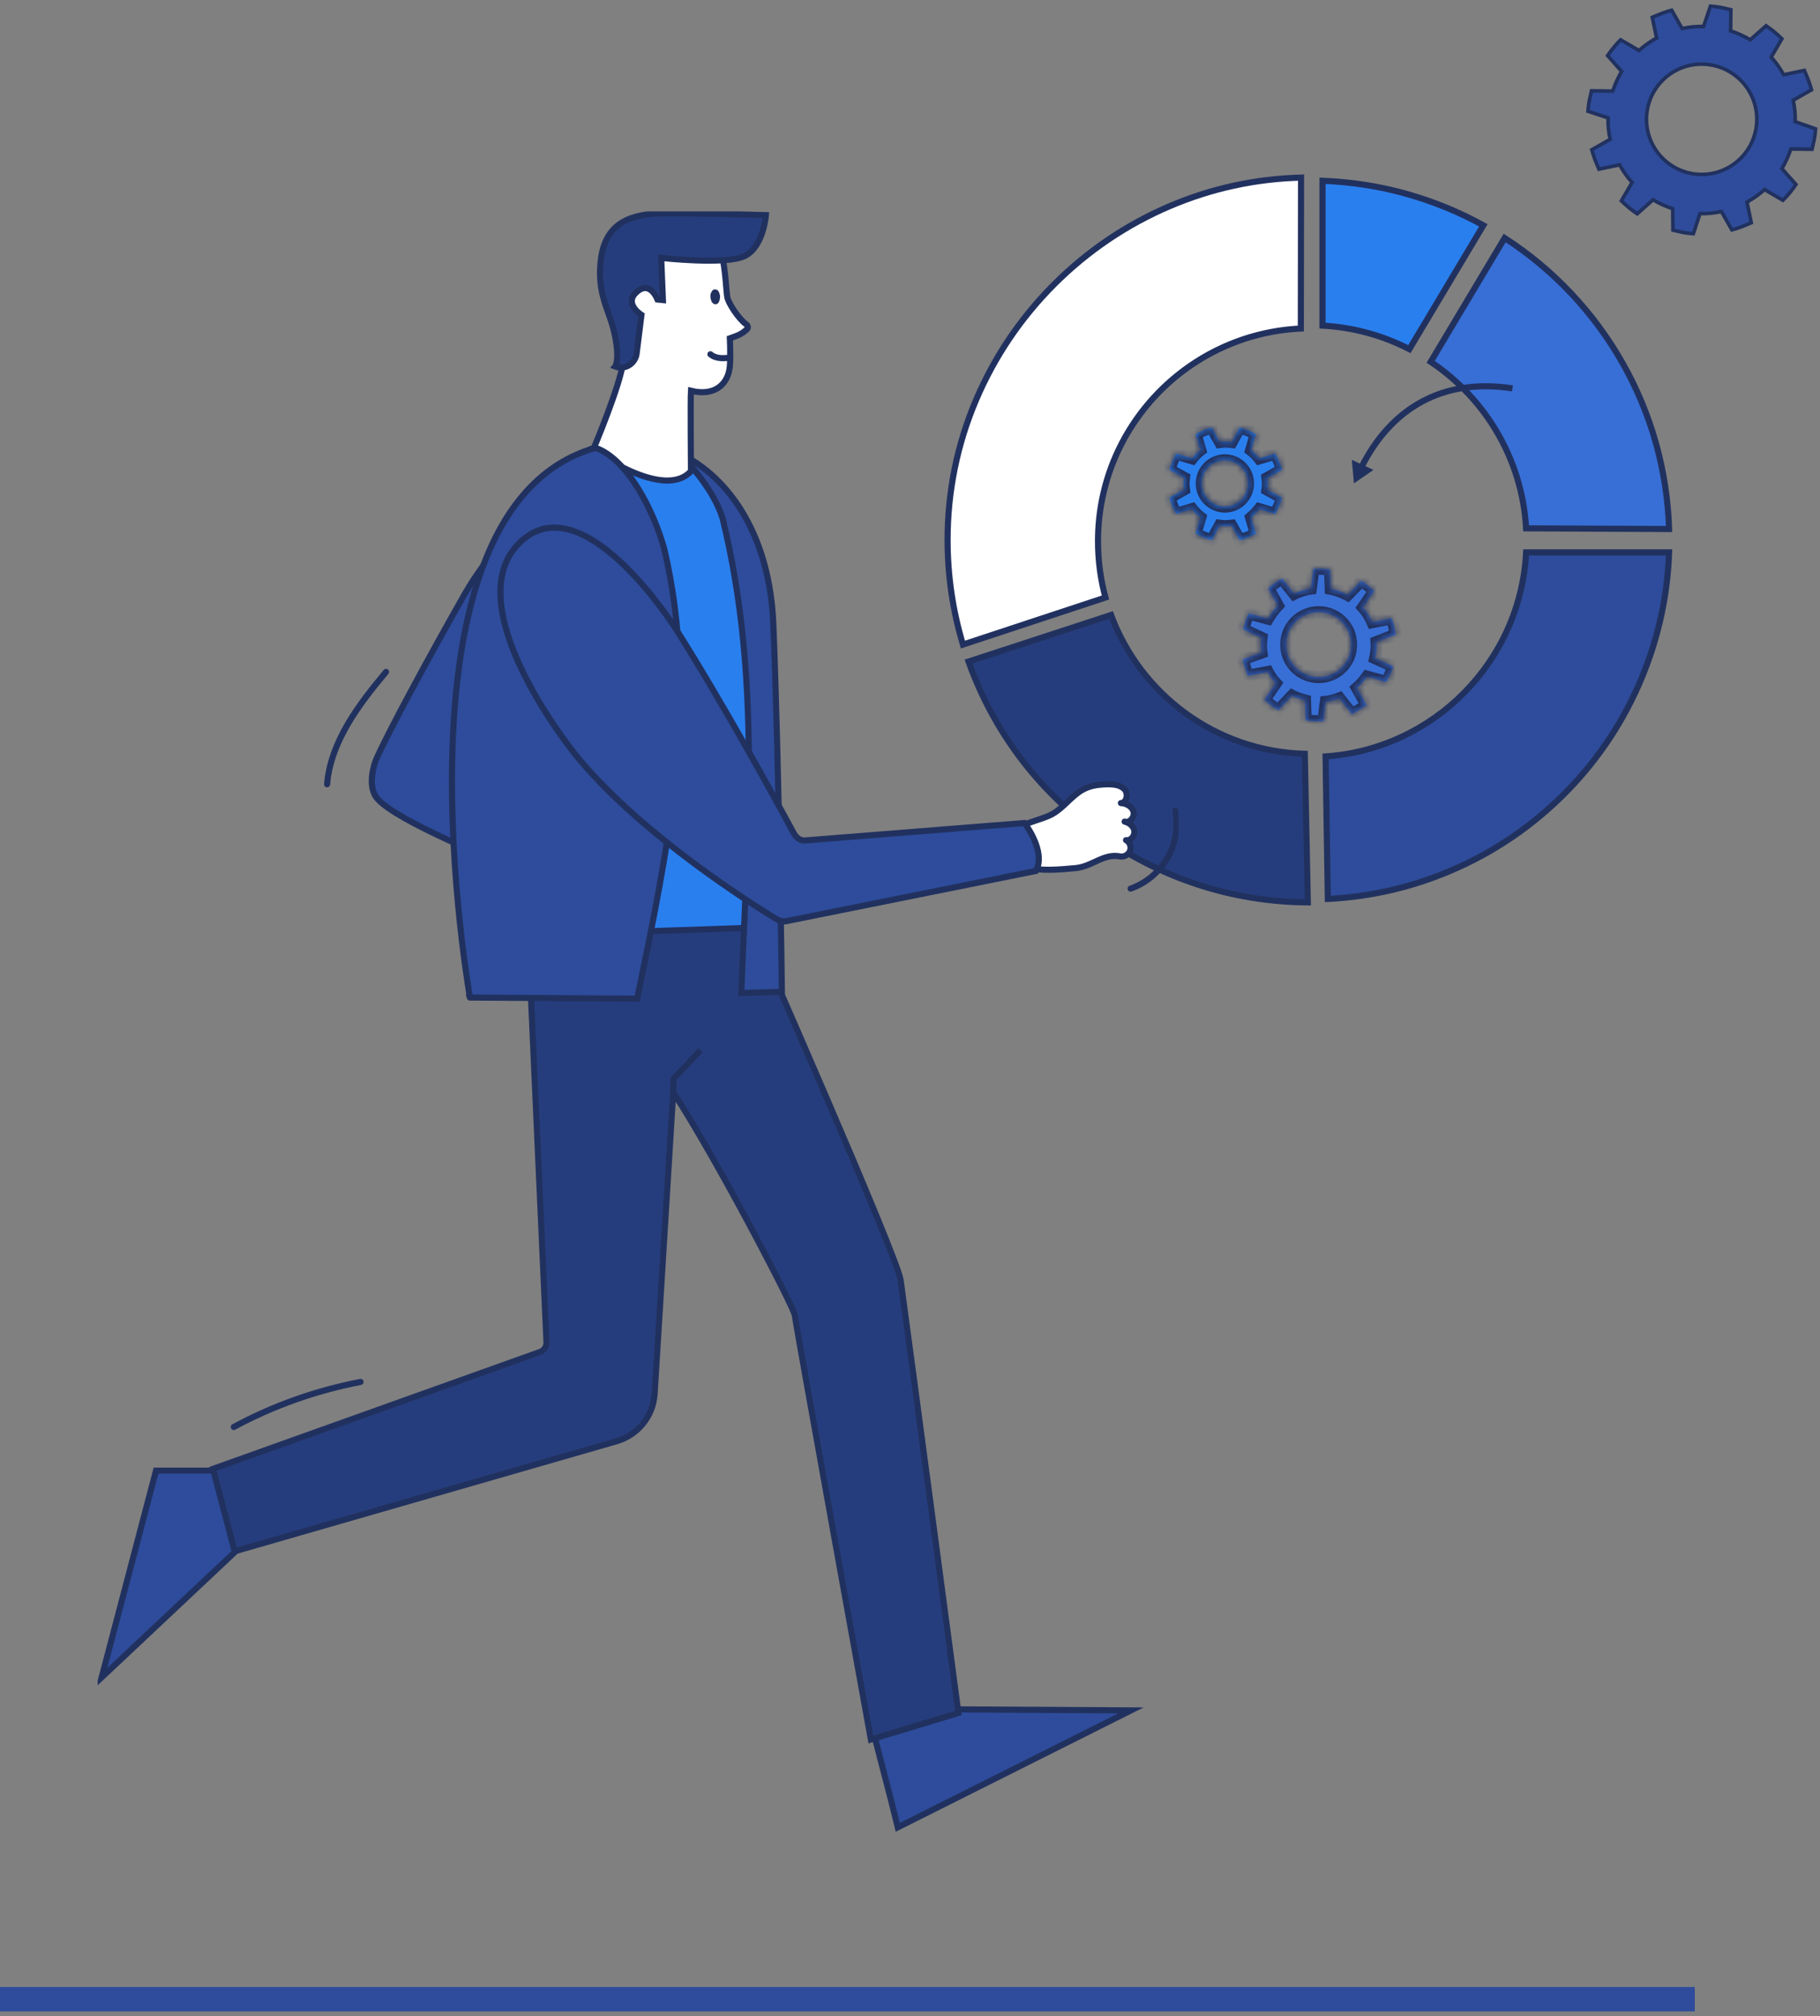 <?xml version="1.0" encoding="UTF-8"?> <svg xmlns="http://www.w3.org/2000/svg" width="298" height="330" viewBox="0 0 298 330" fill="none"><rect x="0" y="0" width="298" height="330" fill="#808080" stroke="none"/> <path d="M181.92 100.652L158.586 108.275C162.627 119.596 169.871 129.278 179.67 136.368C189.774 143.687 201.707 147.613 214.137 147.689L213.641 123.37C199.077 122.989 186.724 113.612 181.92 100.652Z" fill="#263D7D" stroke="#21315F" stroke-miterlimit="10"></path> <path d="M237.617 142.465L237.617 142.465C231.16 145.231 224.379 146.774 217.412 147.128L217.046 123.801C234.801 122.577 248.96 108.232 249.882 90.403H273.29C273.046 97.402 271.578 104.183 268.92 110.678C266.009 117.784 261.813 124.171 256.407 129.651C251 135.132 244.687 139.441 237.617 142.465Z" fill="#2E4C9B" stroke="#21315F"></path> <path d="M265.63 59.351L265.631 59.352C270.384 67.667 272.985 77.042 273.291 86.58L249.88 86.47C249.239 75.12 243.189 65.196 234.256 59.217L246.366 38.952C254.303 44.07 260.951 51.109 265.63 59.351Z" fill="#386FD6" stroke="#21315F"></path> <path d="M216.543 29.585C221.135 29.768 225.686 30.445 230.13 31.683C234.578 32.923 238.85 34.654 242.877 36.876L230.764 57.145C226.442 54.913 221.648 53.575 216.543 53.291V29.585Z" fill="#2A7FEE" stroke="#21315F"></path> <path d="M179.784 88.568C179.784 69.891 194.501 54.644 212.993 53.767L213.031 29.067C205.596 29.258 198.352 30.82 191.489 33.755C184.436 36.767 178.068 41.074 172.616 46.525C167.164 51.976 162.856 58.341 159.844 65.393C156.717 72.712 155.154 80.449 155.154 88.378C155.154 94.172 155.993 99.927 157.671 105.493L181.004 97.793C180.204 94.858 179.784 91.77 179.784 88.568Z" fill="white" stroke="#21315F" stroke-miterlimit="10"></path> <mask id="path-6-inside-1_102_551" fill="white"> <path fill-rule="evenodd" clip-rule="evenodd" d="M228.23 102.264C228.344 102.797 228.458 103.331 228.535 103.865L225.408 105.084C225.484 105.961 225.37 106.876 225.179 107.714L228.115 109.049C227.848 109.963 227.467 110.84 227.01 111.641L223.845 110.764C223.388 111.412 222.816 112.06 222.206 112.593L223.769 115.376C223.044 115.948 222.206 116.443 221.329 116.863L219.308 114.309L219.308 114.309C219.003 114.423 218.698 114.537 218.393 114.614C217.974 114.728 217.516 114.842 217.097 114.881L216.677 118.044C215.686 118.082 214.733 118.044 213.78 117.892L213.665 114.652C212.941 114.461 212.216 114.232 211.568 113.889L209.319 116.253C208.48 115.757 207.717 115.185 207.031 114.499L208.861 111.831C208.366 111.297 207.908 110.688 207.565 110.001L204.324 110.611C204.095 110.04 203.867 109.468 203.714 108.858C203.64 108.661 203.598 108.447 203.557 108.239C203.534 108.125 203.512 108.013 203.485 107.905L206.535 106.8C206.421 105.999 206.421 105.199 206.535 104.398L203.562 103.026C203.752 102.111 204.057 101.234 204.477 100.396L207.603 101.234C208.061 100.472 208.594 99.748 209.204 99.1L207.641 96.279C208.327 95.669 209.09 95.136 209.929 94.678L211.911 97.156C212.407 96.889 212.979 96.698 213.551 96.546C213.894 96.432 214.275 96.355 214.618 96.317L215.038 93.115C215.953 93.039 216.868 93.077 217.783 93.192L217.897 96.355C218.889 96.546 219.804 96.889 220.642 97.346L222.892 95.021C223.654 95.517 224.379 96.088 225.027 96.737L223.197 99.405C223.845 100.129 224.341 100.929 224.722 101.806L227.886 101.196C228.001 101.539 228.115 101.882 228.23 102.264L228.23 102.264ZM215.916 100.205C212.98 100.205 210.616 102.569 210.616 105.504C210.616 108.439 212.98 110.802 215.916 110.802C218.852 110.802 221.215 108.439 221.215 105.504C221.215 102.569 218.852 100.205 215.916 100.205Z"></path> </mask> <path fill-rule="evenodd" clip-rule="evenodd" d="M228.23 102.264C228.344 102.797 228.458 103.331 228.535 103.865L225.408 105.084C225.484 105.961 225.37 106.876 225.179 107.714L228.115 109.049C227.848 109.963 227.467 110.84 227.01 111.641L223.845 110.764C223.388 111.412 222.816 112.06 222.206 112.593L223.769 115.376C223.044 115.948 222.206 116.443 221.329 116.863L219.308 114.309L219.308 114.309C219.003 114.423 218.698 114.537 218.393 114.614C217.974 114.728 217.516 114.842 217.097 114.881L216.677 118.044C215.686 118.082 214.733 118.044 213.78 117.892L213.665 114.652C212.941 114.461 212.216 114.232 211.568 113.889L209.319 116.253C208.48 115.757 207.717 115.185 207.031 114.499L208.861 111.831C208.366 111.297 207.908 110.688 207.565 110.001L204.324 110.611C204.095 110.04 203.867 109.468 203.714 108.858C203.64 108.661 203.598 108.447 203.557 108.239C203.534 108.125 203.512 108.013 203.485 107.905L206.535 106.8C206.421 105.999 206.421 105.199 206.535 104.398L203.562 103.026C203.752 102.111 204.057 101.234 204.477 100.396L207.603 101.234C208.061 100.472 208.594 99.748 209.204 99.1L207.641 96.279C208.327 95.669 209.09 95.136 209.929 94.678L211.911 97.156C212.407 96.889 212.979 96.698 213.551 96.546C213.894 96.432 214.275 96.355 214.618 96.317L215.038 93.115C215.953 93.039 216.868 93.077 217.783 93.192L217.897 96.355C218.889 96.546 219.804 96.889 220.642 97.346L222.892 95.021C223.654 95.517 224.379 96.088 225.027 96.737L223.197 99.405C223.845 100.129 224.341 100.929 224.722 101.806L227.886 101.196C228.001 101.539 228.115 101.882 228.23 102.264L228.23 102.264ZM215.916 100.205C212.98 100.205 210.616 102.569 210.616 105.504C210.616 108.439 212.98 110.802 215.916 110.802C218.852 110.802 221.215 108.439 221.215 105.504C221.215 102.569 218.852 100.205 215.916 100.205Z" fill="#386FD6"></path> <path d="M228.535 103.865L228.898 104.796L229.637 104.508L229.525 103.723L228.535 103.865ZM228.23 102.264L227.251 102.471L227.252 102.473L228.23 102.264ZM225.408 105.084L225.045 104.153L224.347 104.425L224.412 105.171L225.408 105.084ZM225.179 107.714L224.204 107.493L224.024 108.288L224.766 108.625L225.179 107.714ZM228.115 109.049L229.075 109.329L229.318 108.497L228.529 108.138L228.115 109.049ZM227.01 111.641L226.743 112.604L227.492 112.812L227.878 112.137L227.01 111.641ZM223.845 110.764L224.112 109.8L223.434 109.612L223.028 110.187L223.845 110.764ZM222.206 112.593L221.547 111.841L220.936 112.375L221.334 113.083L222.206 112.593ZM223.769 115.376L224.388 116.161L225.059 115.631L224.641 114.886L223.769 115.376ZM221.329 116.863L220.544 117.483L221.04 118.109L221.76 117.765L221.329 116.863ZM219.308 114.309L220.092 113.688L219.641 113.118L218.96 113.371L219.308 114.309ZM219.308 114.309L218.96 113.371L218.957 113.372L219.308 114.309ZM218.393 114.614L218.15 113.644L218.14 113.646L218.13 113.649L218.393 114.614ZM217.097 114.881L217.006 113.885L216.21 113.957L216.105 114.749L217.097 114.881ZM216.677 118.044L216.716 119.044L217.558 119.011L217.669 118.176L216.677 118.044ZM213.78 117.892L212.78 117.927L212.809 118.749L213.622 118.879L213.78 117.892ZM213.665 114.652L214.665 114.617L214.638 113.874L213.92 113.685L213.665 114.652ZM211.568 113.889L212.036 113.006L211.366 112.651L210.844 113.2L211.568 113.889ZM209.319 116.253L208.81 117.114L209.495 117.518L210.043 116.942L209.319 116.253ZM207.031 114.499L206.206 113.934L205.736 114.619L206.324 115.207L207.031 114.499ZM208.861 111.831L209.686 112.397L210.138 111.737L209.594 111.151L208.861 111.831ZM207.565 110.001L208.459 109.554L208.122 108.879L207.38 109.019L207.565 110.001ZM204.324 110.611L203.396 110.983L203.701 111.746L204.509 111.594L204.324 110.611ZM203.714 108.858L204.684 108.615L204.67 108.56L204.65 108.507L203.714 108.858ZM203.557 108.239L204.538 108.045H204.538L203.557 108.239ZM203.485 107.905L203.145 106.965L202.296 107.272L202.515 108.148L203.485 107.905ZM206.535 106.8L206.876 107.74L207.64 107.463L207.525 106.658L206.535 106.8ZM206.535 104.398L207.525 104.54L207.631 103.802L206.954 103.49L206.535 104.398ZM203.562 103.026L202.583 102.822L202.42 103.601L203.143 103.934L203.562 103.026ZM204.477 100.396L204.736 99.43L203.947 99.219L203.582 99.948L204.477 100.396ZM207.603 101.234L207.344 102.2L208.072 102.396L208.46 101.749L207.603 101.234ZM209.204 99.1L209.932 99.785L210.433 99.254L210.079 98.615L209.204 99.1ZM207.641 96.279L206.977 95.532L206.378 96.064L206.767 96.764L207.641 96.279ZM209.929 94.678L210.71 94.053L210.186 93.399L209.45 93.8L209.929 94.678ZM211.911 97.156L211.131 97.781L211.651 98.431L212.385 98.036L211.911 97.156ZM213.551 96.546L213.808 97.512L213.838 97.504L213.867 97.495L213.551 96.546ZM214.618 96.317L214.729 97.311L215.508 97.225L215.61 96.447L214.618 96.317ZM215.038 93.115L214.955 92.119L214.151 92.186L214.046 92.986L215.038 93.115ZM217.783 93.192L218.782 93.156L218.751 92.305L217.907 92.199L217.783 93.192ZM217.897 96.355L216.898 96.391L216.927 97.187L217.708 97.337L217.897 96.355ZM220.642 97.346L220.164 98.224L220.832 98.589L221.361 98.042L220.642 97.346ZM222.892 95.021L223.437 94.183L222.746 93.734L222.173 94.326L222.892 95.021ZM225.027 96.737L225.852 97.302L226.322 96.617L225.734 96.029L225.027 96.737ZM223.197 99.405L222.372 98.839L221.928 99.487L222.452 100.072L223.197 99.405ZM224.722 101.806L223.805 102.205L224.124 102.94L224.911 102.788L224.722 101.806ZM227.886 101.196L228.835 100.88L228.558 100.048L227.697 100.214L227.886 101.196ZM228.23 102.264L229.208 102.056L229.199 102.016L229.187 101.976L228.23 102.264ZM229.525 103.723C229.443 103.149 229.321 102.582 229.207 102.054L227.252 102.473C227.368 103.013 227.474 103.512 227.545 104.006L229.525 103.723ZM225.772 106.016L228.898 104.796L228.171 102.933L225.045 104.153L225.772 106.016ZM226.155 107.936C226.359 107.037 226.493 106.012 226.404 104.998L224.412 105.171C224.476 105.91 224.381 106.715 224.204 107.493L226.155 107.936ZM228.529 108.138L225.593 106.804L224.766 108.625L227.702 109.959L228.529 108.138ZM227.878 112.137C228.372 111.272 228.785 110.323 229.075 109.329L227.155 108.768C226.912 109.604 226.562 110.408 226.141 111.144L227.878 112.137ZM223.578 111.728L226.743 112.604L227.277 110.677L224.112 109.8L223.578 111.728ZM222.864 113.346C223.538 112.756 224.163 112.048 224.662 111.341L223.028 110.187C222.613 110.776 222.093 111.363 221.547 111.841L222.864 113.346ZM224.641 114.886L223.077 112.104L221.334 113.083L222.897 115.866L224.641 114.886ZM221.76 117.765C222.687 117.322 223.593 116.789 224.388 116.161L223.149 114.591C222.496 115.106 221.724 115.565 220.897 115.96L221.76 117.765ZM218.524 114.929L220.544 117.483L222.113 116.242L220.092 113.688L218.524 114.929ZM219.656 115.246L219.656 115.246L218.96 113.371L218.96 113.371L219.656 115.246ZM218.635 115.584C219.005 115.491 219.364 115.356 219.659 115.245L218.957 113.372C218.641 113.491 218.39 113.584 218.15 113.644L218.635 115.584ZM217.187 115.876C217.703 115.83 218.235 115.693 218.656 115.578L218.13 113.649C217.712 113.763 217.329 113.855 217.006 113.885L217.187 115.876ZM217.669 118.176L218.088 115.012L216.105 114.749L215.686 117.913L217.669 118.176ZM213.622 118.879C214.653 119.044 215.674 119.084 216.716 119.044L216.639 117.045C215.698 117.081 214.812 117.044 213.938 116.904L213.622 118.879ZM212.666 114.687L212.78 117.927L214.779 117.857L214.665 114.617L212.666 114.687ZM211.1 114.773C211.851 115.17 212.663 115.422 213.411 115.619L213.92 113.685C213.218 113.5 212.582 113.295 212.036 113.006L211.1 114.773ZM210.043 116.942L212.293 114.579L210.844 113.2L208.594 115.563L210.043 116.942ZM206.324 115.207C207.077 115.959 207.909 116.581 208.81 117.114L209.827 115.392C209.051 114.933 208.358 114.411 207.738 113.792L206.324 115.207ZM208.037 111.265L206.206 113.934L207.856 115.065L209.686 112.397L208.037 111.265ZM206.671 110.449C207.066 111.239 207.585 111.926 208.129 112.512L209.594 111.151C209.146 110.669 208.75 110.136 208.459 109.554L206.671 110.449ZM204.509 111.594L207.75 110.984L207.38 109.019L204.139 109.629L204.509 111.594ZM202.744 109.101C202.916 109.787 203.171 110.421 203.396 110.983L205.253 110.24C205.02 109.658 204.818 109.149 204.684 108.615L202.744 109.101ZM202.576 108.432C202.614 108.626 202.67 108.921 202.778 109.209L204.65 108.507C204.61 108.4 204.582 108.269 204.538 108.045L202.576 108.432ZM202.515 108.148C202.535 108.226 202.552 108.314 202.576 108.432L204.538 108.045C204.516 107.936 204.49 107.799 204.455 107.662L202.515 108.148ZM206.195 105.859L203.145 106.965L203.826 108.845L206.876 107.74L206.195 105.859ZM205.546 104.257C205.418 105.151 205.418 106.047 205.546 106.941L207.525 106.658C207.424 105.951 207.424 105.246 207.525 104.54L205.546 104.257ZM203.143 103.934L206.117 105.306L206.954 103.49L203.981 102.118L203.143 103.934ZM203.582 99.948C203.124 100.864 202.791 101.822 202.583 102.822L204.541 103.23C204.714 102.4 204.99 101.605 205.371 100.843L203.582 99.948ZM207.862 100.269L204.736 99.43L204.218 101.362L207.344 102.2L207.862 100.269ZM208.476 98.414C207.811 99.121 207.235 99.904 206.746 100.72L208.46 101.749C208.886 101.04 209.377 100.375 209.932 99.785L208.476 98.414ZM206.767 96.764L208.33 99.585L210.079 98.615L208.516 95.794L206.767 96.764ZM209.45 93.8C208.547 94.293 207.722 94.869 206.977 95.532L208.305 97.027C208.933 96.469 209.633 95.979 210.408 95.556L209.45 93.8ZM212.692 96.531L210.71 94.053L209.148 95.303L211.131 97.781L212.692 96.531ZM213.293 95.58C212.69 95.741 212.032 95.955 211.437 96.275L212.385 98.036C212.782 97.823 213.268 97.656 213.808 97.512L213.293 95.58ZM214.508 95.323C214.107 95.368 213.655 95.457 213.235 95.597L213.867 97.495C214.133 97.406 214.444 97.343 214.729 97.311L214.508 95.323ZM214.046 92.986L213.627 96.187L215.61 96.447L216.029 93.245L214.046 92.986ZM217.907 92.199C216.938 92.078 215.952 92.036 214.955 92.119L215.121 94.112C215.953 94.043 216.798 94.076 217.659 94.184L217.907 92.199ZM218.897 96.319L218.782 93.156L216.784 93.228L216.898 96.391L218.897 96.319ZM221.121 96.469C220.198 95.965 219.185 95.585 218.086 95.373L217.708 97.337C218.592 97.507 219.41 97.813 220.164 98.224L221.121 96.469ZM222.173 94.326L219.924 96.651L221.361 98.042L223.611 95.716L222.173 94.326ZM225.734 96.029C225.031 95.326 224.251 94.712 223.437 94.183L222.347 95.86C223.058 96.322 223.727 96.851 224.32 97.444L225.734 96.029ZM224.022 99.97L225.852 97.302L224.202 96.171L222.372 98.839L224.022 99.97ZM225.639 101.407C225.219 100.442 224.668 99.549 223.942 98.738L222.452 100.072C223.022 100.709 223.462 101.417 223.805 102.205L225.639 101.407ZM227.697 100.214L224.533 100.824L224.911 102.788L228.076 102.178L227.697 100.214ZM229.187 101.976C229.068 101.578 228.949 101.222 228.835 100.88L226.938 101.513C227.053 101.857 227.162 102.186 227.272 102.551L229.187 101.976ZM229.208 102.056L229.208 102.056L227.251 102.471L227.251 102.471L229.208 102.056ZM211.616 105.504C211.616 103.121 213.532 101.205 215.916 101.205V99.205C212.428 99.205 209.616 102.016 209.616 105.504H211.616ZM215.916 109.802C213.532 109.802 211.616 107.886 211.616 105.504H209.616C209.616 108.991 212.428 111.802 215.916 111.802V109.802ZM220.215 105.504C220.215 107.886 218.3 109.802 215.916 109.802V111.802C219.404 111.802 222.215 108.991 222.215 105.504H220.215ZM215.916 101.205C218.3 101.205 220.215 103.121 220.215 105.504H222.215C222.215 102.016 219.404 99.205 215.916 99.205V101.205Z" fill="#21315F" mask="url(#path-6-inside-1_102_551)"></path> <mask id="path-8-inside-2_102_551" fill="white"> <path fill-rule="evenodd" clip-rule="evenodd" d="M208.798 84.109L206.205 83.347C205.824 83.842 205.366 84.299 204.871 84.719L205.633 87.311C204.833 87.806 203.918 88.188 202.964 88.416L201.63 86.053C201.325 86.091 200.982 86.129 200.677 86.129C200.334 86.129 200.029 86.091 199.724 86.053L199.724 86.053L198.427 88.416C197.474 88.188 196.597 87.806 195.758 87.311L196.521 84.681C196.025 84.299 195.568 83.842 195.187 83.347L192.594 84.109C192.098 83.308 191.717 82.394 191.488 81.441L193.852 80.107C193.814 79.802 193.776 79.459 193.776 79.154C193.776 78.811 193.814 78.506 193.852 78.201L193.852 78.201L191.488 76.905C191.717 75.952 192.098 75.037 192.594 74.236L195.187 74.999C195.568 74.503 196.025 74.046 196.521 73.665L195.758 71.073C196.559 70.577 197.474 70.196 198.427 69.967L199.762 72.331C200.067 72.293 200.41 72.254 200.715 72.254C201.058 72.254 201.363 72.293 201.668 72.331L202.964 69.967C203.918 70.196 204.833 70.577 205.633 71.073L204.871 73.665C205.366 74.046 205.824 74.503 206.205 74.999L208.798 74.236C209.293 75.037 209.675 75.952 209.904 76.905L207.54 78.239C207.578 78.544 207.616 78.887 207.616 79.192C207.616 79.535 207.578 79.84 207.54 80.145L209.904 81.441C209.675 82.394 209.293 83.308 208.798 84.109ZM202.003 75.636C203.929 76.433 204.843 78.641 204.045 80.566C203.248 82.492 201.04 83.406 199.114 82.609C197.188 81.811 196.273 79.603 197.071 77.678C197.869 75.752 200.077 74.838 202.003 75.636Z"></path> </mask> <path fill-rule="evenodd" clip-rule="evenodd" d="M208.798 84.109L206.205 83.347C205.824 83.842 205.366 84.299 204.871 84.719L205.633 87.311C204.833 87.806 203.918 88.188 202.964 88.416L201.63 86.053C201.325 86.091 200.982 86.129 200.677 86.129C200.334 86.129 200.029 86.091 199.724 86.053L199.724 86.053L198.427 88.416C197.474 88.188 196.597 87.806 195.758 87.311L196.521 84.681C196.025 84.299 195.568 83.842 195.187 83.347L192.594 84.109C192.098 83.308 191.717 82.394 191.488 81.441L193.852 80.107C193.814 79.802 193.776 79.459 193.776 79.154C193.776 78.811 193.814 78.506 193.852 78.201L193.852 78.201L191.488 76.905C191.717 75.952 192.098 75.037 192.594 74.236L195.187 74.999C195.568 74.503 196.025 74.046 196.521 73.665L195.758 71.073C196.559 70.577 197.474 70.196 198.427 69.967L199.762 72.331C200.067 72.293 200.41 72.254 200.715 72.254C201.058 72.254 201.363 72.293 201.668 72.331L202.964 69.967C203.918 70.196 204.833 70.577 205.633 71.073L204.871 73.665C205.366 74.046 205.824 74.503 206.205 74.999L208.798 74.236C209.293 75.037 209.675 75.952 209.904 76.905L207.54 78.239C207.578 78.544 207.616 78.887 207.616 79.192C207.616 79.535 207.578 79.84 207.54 80.145L209.904 81.441C209.675 82.394 209.293 83.308 208.798 84.109ZM202.003 75.636C203.929 76.433 204.843 78.641 204.045 80.566C203.248 82.492 201.04 83.406 199.114 82.609C197.188 81.811 196.273 79.603 197.071 77.678C197.869 75.752 200.077 74.838 202.003 75.636Z" fill="#2A7FEE"></path> <path d="M206.205 83.347L206.487 82.387L205.83 82.194L205.413 82.737L206.205 83.347ZM208.798 84.109L208.516 85.068L209.247 85.283L209.648 84.635L208.798 84.109ZM204.871 84.719L204.225 83.955L203.728 84.376L203.911 85.001L204.871 84.719ZM205.633 87.311L206.16 88.161L206.808 87.76L206.593 87.029L205.633 87.311ZM202.964 88.416L202.094 88.908L202.464 89.564L203.198 89.389L202.964 88.416ZM201.63 86.053L202.501 85.561L202.171 84.978L201.506 85.061L201.63 86.053ZM199.724 86.053L199.586 87.043L199.593 87.044L199.6 87.045L199.724 86.053ZM199.724 86.053L199.862 85.062L199.179 84.967L198.847 85.572L199.724 86.053ZM198.427 88.416L198.194 89.389L198.937 89.567L199.304 88.897L198.427 88.416ZM195.758 87.311L194.798 87.032L194.582 87.777L195.25 88.172L195.758 87.311ZM196.521 84.681L197.481 84.959L197.671 84.304L197.131 83.888L196.521 84.681ZM195.187 83.347L195.979 82.737L195.562 82.194L194.904 82.387L195.187 83.347ZM192.594 84.109L191.744 84.635L192.145 85.283L192.876 85.068L192.594 84.109ZM191.488 81.441L190.997 80.57L190.34 80.941L190.516 81.674L191.488 81.441ZM193.852 80.107L194.344 80.977L194.928 80.648L194.844 79.983L193.852 80.107ZM193.852 78.201L194.844 78.325L194.845 78.321L193.852 78.201ZM193.852 78.201L194.845 78.321L194.926 77.649L194.333 77.324L193.852 78.201ZM191.488 76.905L190.516 76.671L190.338 77.414L191.008 77.781L191.488 76.905ZM192.594 74.236L192.876 73.277L192.145 73.062L191.744 73.71L192.594 74.236ZM195.187 74.999L194.904 75.958L195.562 76.151L195.979 75.609L195.187 74.999ZM196.521 73.665L197.131 74.457L197.674 74.04L197.48 73.382L196.521 73.665ZM195.758 71.073L195.232 70.222L194.584 70.624L194.799 71.355L195.758 71.073ZM198.427 69.967L199.298 69.476L198.927 68.819L198.194 68.995L198.427 69.967ZM199.762 72.331L198.891 72.822L199.221 73.406L199.886 73.323L199.762 72.331ZM201.668 72.331L201.544 73.323L202.218 73.407L202.545 72.811L201.668 72.331ZM202.964 69.967L203.198 68.995L202.455 68.817L202.088 69.486L202.964 69.967ZM205.633 71.073L206.593 71.355L206.808 70.624L206.16 70.222L205.633 71.073ZM204.871 73.665L203.911 73.382L203.718 74.04L204.261 74.457L204.871 73.665ZM206.205 74.999L205.413 75.609L205.83 76.151L206.487 75.958L206.205 74.999ZM208.798 74.236L209.648 73.71L209.247 73.062L208.516 73.277L208.798 74.236ZM209.904 76.905L210.395 77.776L211.052 77.405L210.876 76.671L209.904 76.905ZM207.54 78.239L207.048 77.368L206.464 77.698L206.547 78.363L207.54 78.239ZM207.54 80.145L206.547 80.021L206.463 80.695L207.059 81.022L207.54 80.145ZM209.904 81.441L210.876 81.674L211.054 80.931L210.384 80.564L209.904 81.441ZM204.045 80.566L204.969 80.949V80.949L204.045 80.566ZM202.003 75.636L202.385 74.712H202.385L202.003 75.636ZM199.114 82.609L198.731 83.532V83.532L199.114 82.609ZM197.071 77.678L196.147 77.295V77.295L197.071 77.678ZM205.923 84.306L208.516 85.068L209.08 83.15L206.487 82.387L205.923 84.306ZM205.517 85.482C206.053 85.029 206.563 84.521 206.998 83.956L205.413 82.737C205.085 83.163 204.68 83.57 204.225 83.955L205.517 85.482ZM206.593 87.029L205.83 84.437L203.911 85.001L204.674 87.593L206.593 87.029ZM203.198 89.389C204.252 89.136 205.266 88.714 206.16 88.161L205.107 86.46C204.399 86.899 203.583 87.239 202.731 87.444L203.198 89.389ZM200.759 86.545L202.094 88.908L203.835 87.924L202.501 85.561L200.759 86.545ZM200.677 87.129C201.051 87.129 201.449 87.083 201.754 87.045L201.506 85.061C201.201 85.099 200.913 85.129 200.677 85.129V87.129ZM199.6 87.045C199.9 87.083 200.263 87.129 200.677 87.129V85.129C200.405 85.129 200.158 85.099 199.848 85.061L199.6 87.045ZM199.585 87.043L199.586 87.043L199.862 85.062L199.862 85.062L199.585 87.043ZM199.304 88.897L200.6 86.534L198.847 85.572L197.551 87.935L199.304 88.897ZM195.25 88.172C196.159 88.709 197.128 89.133 198.194 89.389L198.661 87.444C197.82 87.242 197.035 86.904 196.267 86.45L195.25 88.172ZM195.561 84.402L194.798 87.032L196.719 87.589L197.481 84.959L195.561 84.402ZM194.394 83.956C194.828 84.52 195.347 85.039 195.911 85.473L197.131 83.888C196.704 83.56 196.308 83.164 195.979 82.737L194.394 83.956ZM192.876 85.068L195.469 84.306L194.904 82.387L192.312 83.15L192.876 85.068ZM190.516 81.674C190.769 82.728 191.191 83.743 191.744 84.635L193.444 83.582C193.006 82.874 192.665 82.059 192.461 81.207L190.516 81.674ZM193.361 79.236L190.997 80.57L191.98 82.311L194.344 80.977L193.361 79.236ZM192.776 79.154C192.776 79.527 192.822 79.926 192.86 80.231L194.844 79.983C194.806 79.677 194.776 79.39 194.776 79.154H192.776ZM192.86 78.077C192.822 78.376 192.776 78.74 192.776 79.154H194.776C194.776 78.881 194.806 78.635 194.844 78.325L192.86 78.077ZM192.859 78.08L192.859 78.08L194.845 78.321L194.845 78.321L192.859 78.08ZM191.008 77.781L193.371 79.078L194.333 77.324L191.969 76.028L191.008 77.781ZM191.744 73.71C191.191 74.603 190.769 75.617 190.516 76.671L192.461 77.138C192.665 76.287 193.006 75.471 193.444 74.763L191.744 73.71ZM195.469 74.039L192.876 73.277L192.312 75.196L194.904 75.958L195.469 74.039ZM195.911 72.872C195.347 73.306 194.828 73.825 194.394 74.389L195.979 75.609C196.308 75.182 196.704 74.786 197.131 74.457L195.911 72.872ZM194.799 71.355L195.562 73.947L197.48 73.382L196.718 70.79L194.799 71.355ZM198.194 68.995C197.14 69.248 196.125 69.67 195.232 70.222L196.285 71.923C196.993 71.485 197.809 71.144 198.661 70.94L198.194 68.995ZM200.633 71.839L199.298 69.476L197.557 70.459L198.891 72.822L200.633 71.839ZM200.715 71.254C200.341 71.254 199.943 71.3 199.638 71.338L199.886 73.323C200.191 73.285 200.479 73.254 200.715 73.254V71.254ZM201.792 71.338C201.492 71.301 201.129 71.254 200.715 71.254V73.254C200.987 73.254 201.234 73.284 201.544 73.323L201.792 71.338ZM202.088 69.486L200.791 71.85L202.545 72.811L203.841 70.448L202.088 69.486ZM206.16 70.222C205.266 69.67 204.252 69.248 203.198 68.995L202.731 70.94C203.583 71.144 204.399 71.485 205.107 71.923L206.16 70.222ZM205.83 73.947L206.593 71.355L204.674 70.79L203.911 73.382L205.83 73.947ZM206.998 74.389C206.564 73.825 206.045 73.306 205.48 72.872L204.261 74.457C204.688 74.786 205.084 75.182 205.413 75.609L206.998 74.389ZM208.516 73.277L205.923 74.039L206.487 75.958L209.08 75.196L208.516 73.277ZM210.876 76.671C210.623 75.617 210.201 74.603 209.648 73.71L207.948 74.763C208.386 75.471 208.727 76.287 208.931 77.138L210.876 76.671ZM208.031 79.11L210.395 77.776L209.412 76.034L207.048 77.368L208.031 79.11ZM208.616 79.192C208.616 78.818 208.57 78.419 208.532 78.115L206.547 78.363C206.586 78.668 206.616 78.956 206.616 79.192H208.616ZM208.532 80.269C208.569 79.969 208.616 79.606 208.616 79.192H206.616C206.616 79.464 206.586 79.71 206.547 80.021L208.532 80.269ZM210.384 80.564L208.02 79.268L207.059 81.022L209.423 82.317L210.384 80.564ZM209.648 84.635C210.201 83.743 210.623 82.728 210.876 81.674L208.931 81.207C208.727 82.059 208.386 82.874 207.948 83.582L209.648 84.635ZM204.969 80.949C205.978 78.513 204.821 75.721 202.385 74.712L201.62 76.559C203.036 77.146 203.708 78.768 203.122 80.183L204.969 80.949ZM198.731 83.532C201.167 84.541 203.96 83.385 204.969 80.949L203.122 80.183C202.535 81.599 200.912 82.271 199.496 81.685L198.731 83.532ZM196.147 77.295C195.138 79.731 196.295 82.523 198.731 83.532L199.496 81.685C198.08 81.098 197.408 79.476 197.995 78.061L196.147 77.295ZM202.385 74.712C199.949 73.703 197.156 74.859 196.147 77.295L197.995 78.061C198.581 76.645 200.204 75.973 201.62 76.559L202.385 74.712Z" fill="#21315F" mask="url(#path-8-inside-2_102_551)"></path> <path d="M247.65 63.563C236.212 61.81 227.747 66.803 222.867 76.561" stroke="#21315F" stroke-miterlimit="10"></path> <path d="M221.343 75.265L221.686 79.115L224.889 76.904L221.343 75.265Z" fill="#21315F"></path> <path d="M293.938 19.919C293.98 18.708 293.854 17.538 293.604 16.411L296.613 14.698C296.32 13.613 295.902 12.569 295.442 11.524L292.057 12.235C291.472 11.19 290.804 10.23 290.01 9.353L291.765 6.346C290.971 5.552 290.093 4.842 289.174 4.216L286.583 6.513C285.58 5.928 284.493 5.427 283.365 5.051L283.407 1.585C282.863 1.459 282.32 1.334 281.735 1.209C281.192 1.125 280.607 1.042 280.063 1L278.935 4.341C277.723 4.299 276.553 4.425 275.425 4.675L273.711 1.668C272.625 1.961 271.58 2.378 270.535 2.838L271.246 6.22C270.201 6.805 269.24 7.473 268.362 8.267L265.353 6.513C264.559 7.306 263.849 8.183 263.222 9.102L265.52 11.691C264.935 12.694 264.434 13.78 264.058 14.907L260.589 14.866C260.464 15.409 260.338 15.951 260.213 16.536C260.129 17.079 260.046 17.664 260.004 18.207L263.305 19.293C263.264 20.504 263.389 21.673 263.64 22.801L260.631 24.513C260.923 25.599 261.341 26.643 261.801 27.687L265.186 26.977C265.771 28.021 266.44 28.982 267.234 29.859L265.478 32.866C266.273 33.659 267.15 34.369 268.07 34.996L270.661 32.699C271.664 33.283 272.75 33.785 273.878 34.16L273.92 37.669C274.464 37.794 275.007 37.919 275.592 38.044C276.135 38.128 276.72 38.212 277.263 38.253L278.35 34.954C279.562 34.996 280.732 34.87 281.86 34.62L283.574 37.627C284.66 37.334 285.705 36.917 286.75 36.458L286.04 33.075C287.084 32.49 288.045 31.822 288.923 31.028L291.932 32.782C292.726 31.989 293.437 31.112 294.063 30.193L291.765 27.604C292.35 26.601 292.851 25.515 293.228 24.388L296.696 24.43C296.822 23.887 296.947 23.344 297.072 22.759C297.156 22.216 297.239 21.631 297.281 21.088L293.938 19.919ZM279.311 28.522C274.338 28.898 269.992 25.181 269.616 20.211C269.24 15.242 272.959 10.898 277.932 10.522C282.905 10.146 287.251 13.863 287.628 18.833C288.004 23.803 284.284 28.146 279.311 28.522Z" fill="#2E4C9B" stroke="#21315F" stroke-width="0.585" stroke-miterlimit="10"></path> <g clip-path="url(#clip0_102_551)"> <path d="M183.391 140.162C184.047 140.302 184.796 139.882 185.03 139.229C185.264 138.575 184.983 137.829 184.374 137.502C185.124 137.642 185.826 136.802 185.733 136.009C185.639 135.262 184.937 134.655 184.14 134.468C184.983 134.748 185.826 133.675 185.592 132.835C185.358 131.995 184.421 131.482 183.531 131.435C184.515 131.388 184.796 129.848 184.093 129.148C183.391 128.448 182.314 128.355 181.33 128.355C180.112 128.402 178.894 128.495 177.77 129.008C175.85 129.848 174.585 131.715 172.806 132.928C170.511 134.515 166.248 134.468 165.218 137.362C164.422 139.695 165.639 141.282 167.841 141.889C170.417 142.635 173.461 142.309 176.131 142.075C178.894 141.795 180.674 139.649 183.391 140.162Z" fill="white" stroke="#21315F" stroke-linecap="round" stroke-linejoin="round"></path> <path d="M44.048 240.685C43.111 240.685 25.547 240.685 25.547 240.685L16.648 274.519L44.048 248.758V240.685Z" fill="#2E4C9B" stroke="#21315F" stroke-miterlimit="10"></path> <path d="M94.306 188.603C93.65 186.97 92.292 183.237 91.589 181.65L94.306 188.603Z" fill="#386FD6"></path> <path d="M94.306 188.603C93.65 186.97 92.292 183.237 91.589 181.65" stroke="#21315F" stroke-linecap="round"></path> <path d="M92.525 189.21C91.963 187.576 90.511 184.216 89.996 182.583L92.525 189.21Z" fill="#386FD6"></path> <path d="M92.525 189.21C91.963 187.576 90.511 184.216 89.996 182.583" stroke="#21315F" stroke-linecap="round"></path> <path d="M90.184 188.65C89.668 187.25 88.732 184.917 88.216 183.517L90.184 188.65Z" fill="white"></path> <path d="M90.184 188.65C89.668 187.25 88.732 184.917 88.216 183.517" stroke="#21315F" stroke-linecap="round"></path> <path d="M117.442 90.041C113.18 95.034 106.154 101.381 96.6 110.014C90.136 115.848 79.879 123.828 79.879 123.828L114.398 142.262C114.398 142.262 113.321 146.275 111.119 147.162C108.918 148.049 107.466 151.549 107.466 151.549C107.466 151.549 100.019 149.215 87.841 143.802C80.394 140.489 65.312 134.562 61.846 130.782C60.113 128.915 61.143 125.321 61.612 124.248C63.438 120.048 70.37 107.261 76.038 97.321C81.237 88.221 89.621 80.847 93.508 77.86L117.442 90.041Z" fill="#2E4C9B" stroke="#21315F" stroke-miterlimit="10"></path> <path d="M97.489 73.287C99.222 72.82 99.363 72.96 101.377 72.82C104.89 72.68 108.215 73.194 111.306 74.221C115.241 77.347 118.988 80.941 120.206 84.907C127.184 111.461 127.84 128.682 122.407 154.396L104.843 156.683C109.808 132.602 112.477 116.782 106.669 92.048C104.983 85.794 104 77.627 97.489 73.287Z" fill="#2A7FEE" stroke="#21315F" stroke-miterlimit="10"></path> <path d="M153.648 279.745L185.17 279.932L146.997 299.066L145.92 294.726L142.594 281.892C142.594 281.845 150.744 283.245 153.648 279.745Z" fill="#2E4C9B" stroke="#21315F" stroke-miterlimit="10"></path> <path d="M123.204 151.829C123.204 151.829 146.903 205.544 147.466 209.51C148.636 217.957 156.927 280.352 156.927 280.352L142.594 284.692C142.594 284.692 130.323 217.024 130.136 215.251C129.995 213.991 117.536 190.003 110.229 178.756L107.185 228.131C106.951 231.771 104.468 234.851 100.956 235.878L38.427 253.892L34.867 240.405L88.403 221.271C89.059 221.037 89.527 220.384 89.48 219.684L86.483 153.089L123.204 151.829Z" fill="#263D7D" stroke="#21315F" stroke-miterlimit="10"></path> <path d="M118.332 84.908C117.114 80.941 114.117 77.207 111.306 74.221C119.69 78.234 126.06 88.034 126.622 102.128C127.559 125.229 128.027 162.329 128.027 162.329L121.376 162.516C122.36 136.336 124.702 110.995 118.332 84.908Z" fill="#2E4C9B" stroke="#21315F" stroke-miterlimit="10"></path> <path d="M105.077 37.726C109.855 34.74 116.927 39.22 117.77 40.573C118.707 42.113 118.894 47.713 119.082 48.647C119.269 49.58 120.815 52.053 122.173 53.08C122.454 53.267 122.548 53.64 122.314 53.873C121.33 54.807 120.627 54.947 119.503 55.367C119.503 55.367 119.644 58.26 119.503 59.94C119.222 63.02 116.88 64.887 113.133 63.954C113.04 65.214 113.133 77.114 113.133 77.114C108.684 82.014 97.115 73.614 97.115 73.614C97.115 73.614 101.658 62.88 102.033 59.147L101.892 51.82C101.33 48.32 100.159 40.853 105.077 37.726Z" fill="white" stroke="#21315F"></path> <path d="M100.722 59.987C102.267 60.594 104 59.567 104.235 57.887L105.031 51.54C105.031 51.54 102.361 49.86 103.954 48.087C106.342 45.52 107.654 49.02 107.654 49.02L108.544 49.113L108.263 42.207C108.263 42.207 118.942 43.42 121.986 41.88C125.031 40.34 125.405 35.206 125.405 35.206C125.405 35.206 114.258 34.88 108.778 34.926C103.626 34.973 99.317 36.187 98.427 42.16C97.584 48.133 99.832 50.7 100.675 54.854C101.518 59.007 100.722 59.987 100.722 59.987Z" fill="#263D7D" stroke="#21315F"></path> <path d="M110.229 179.503L110.276 176.563L114.679 171.896" stroke="#21315F" stroke-miterlimit="10"></path> <path d="M97.49 73.287C102.783 75.107 107.092 83.694 108.778 89.901C114.586 114.635 109.293 139.415 104.328 163.449L76.928 163.263C77.256 164.429 62.174 83.414 97.49 73.287Z" fill="#2E4C9B" stroke="#21315F" stroke-miterlimit="10"></path> <path d="M116.834 48.6C116.834 48.833 116.928 49.02 116.975 49.16C117.069 49.3 117.115 49.3 117.162 49.3C117.209 49.3 117.256 49.253 117.303 49.113C117.35 48.973 117.396 48.786 117.396 48.553C117.396 48.32 117.303 48.133 117.256 47.993C117.162 47.853 117.115 47.853 117.069 47.853C117.022 47.853 116.975 47.9 116.928 48.04C116.834 48.18 116.788 48.366 116.834 48.6Z" fill="#2A7FEE" stroke="#21315F"></path> <path d="M95.101 124.575C105.733 137.035 122.735 147.722 126.997 150.336C127.7 150.756 128.356 150.896 129.011 150.709L169.62 142.542C171.353 139.322 167.746 134.702 167.746 134.702L131.869 137.549C131.119 137.642 130.417 137.175 129.948 136.335C127.372 131.528 118.332 115.008 110.745 103.061C108.215 99.094 94.305 79.214 84.843 89.061C75.335 98.954 91.963 120.935 95.101 124.575Z" fill="#2E4C9B" stroke="#21315F" stroke-miterlimit="10"></path> <path d="M53.556 128.355C53.837 124.855 55.195 121.495 56.975 118.461C58.755 115.428 60.956 112.675 63.204 109.968" stroke="#21315F" stroke-linecap="round"></path> <path d="M192.43 132.648C192.945 135.262 192.524 138.062 191.165 140.395C189.807 142.729 187.653 144.549 185.123 145.435" stroke="#21315F" stroke-linecap="round"></path> <path d="M38.287 233.544C44.751 230.044 51.776 227.571 59.036 226.171" stroke="#21315F" stroke-linecap="round"></path> <path d="M116.319 57.98C117.396 58.867 118.801 58.587 119.551 58.54L116.319 57.98Z" fill="white"></path> <path d="M116.319 57.98C117.396 58.867 118.801 58.587 119.551 58.54" stroke="#21315F" stroke-linecap="round"></path> </g> <path d="M0 325.195H277.5V329.195H0V325.195Z" fill="#2E4C9B"></path> <defs> <clipPath id="clip0_102_551"> <rect width="177" height="278" fill="white" transform="matrix(-1 0 0 1 192.992 34.6)"></rect> </clipPath> </defs> </svg> 
